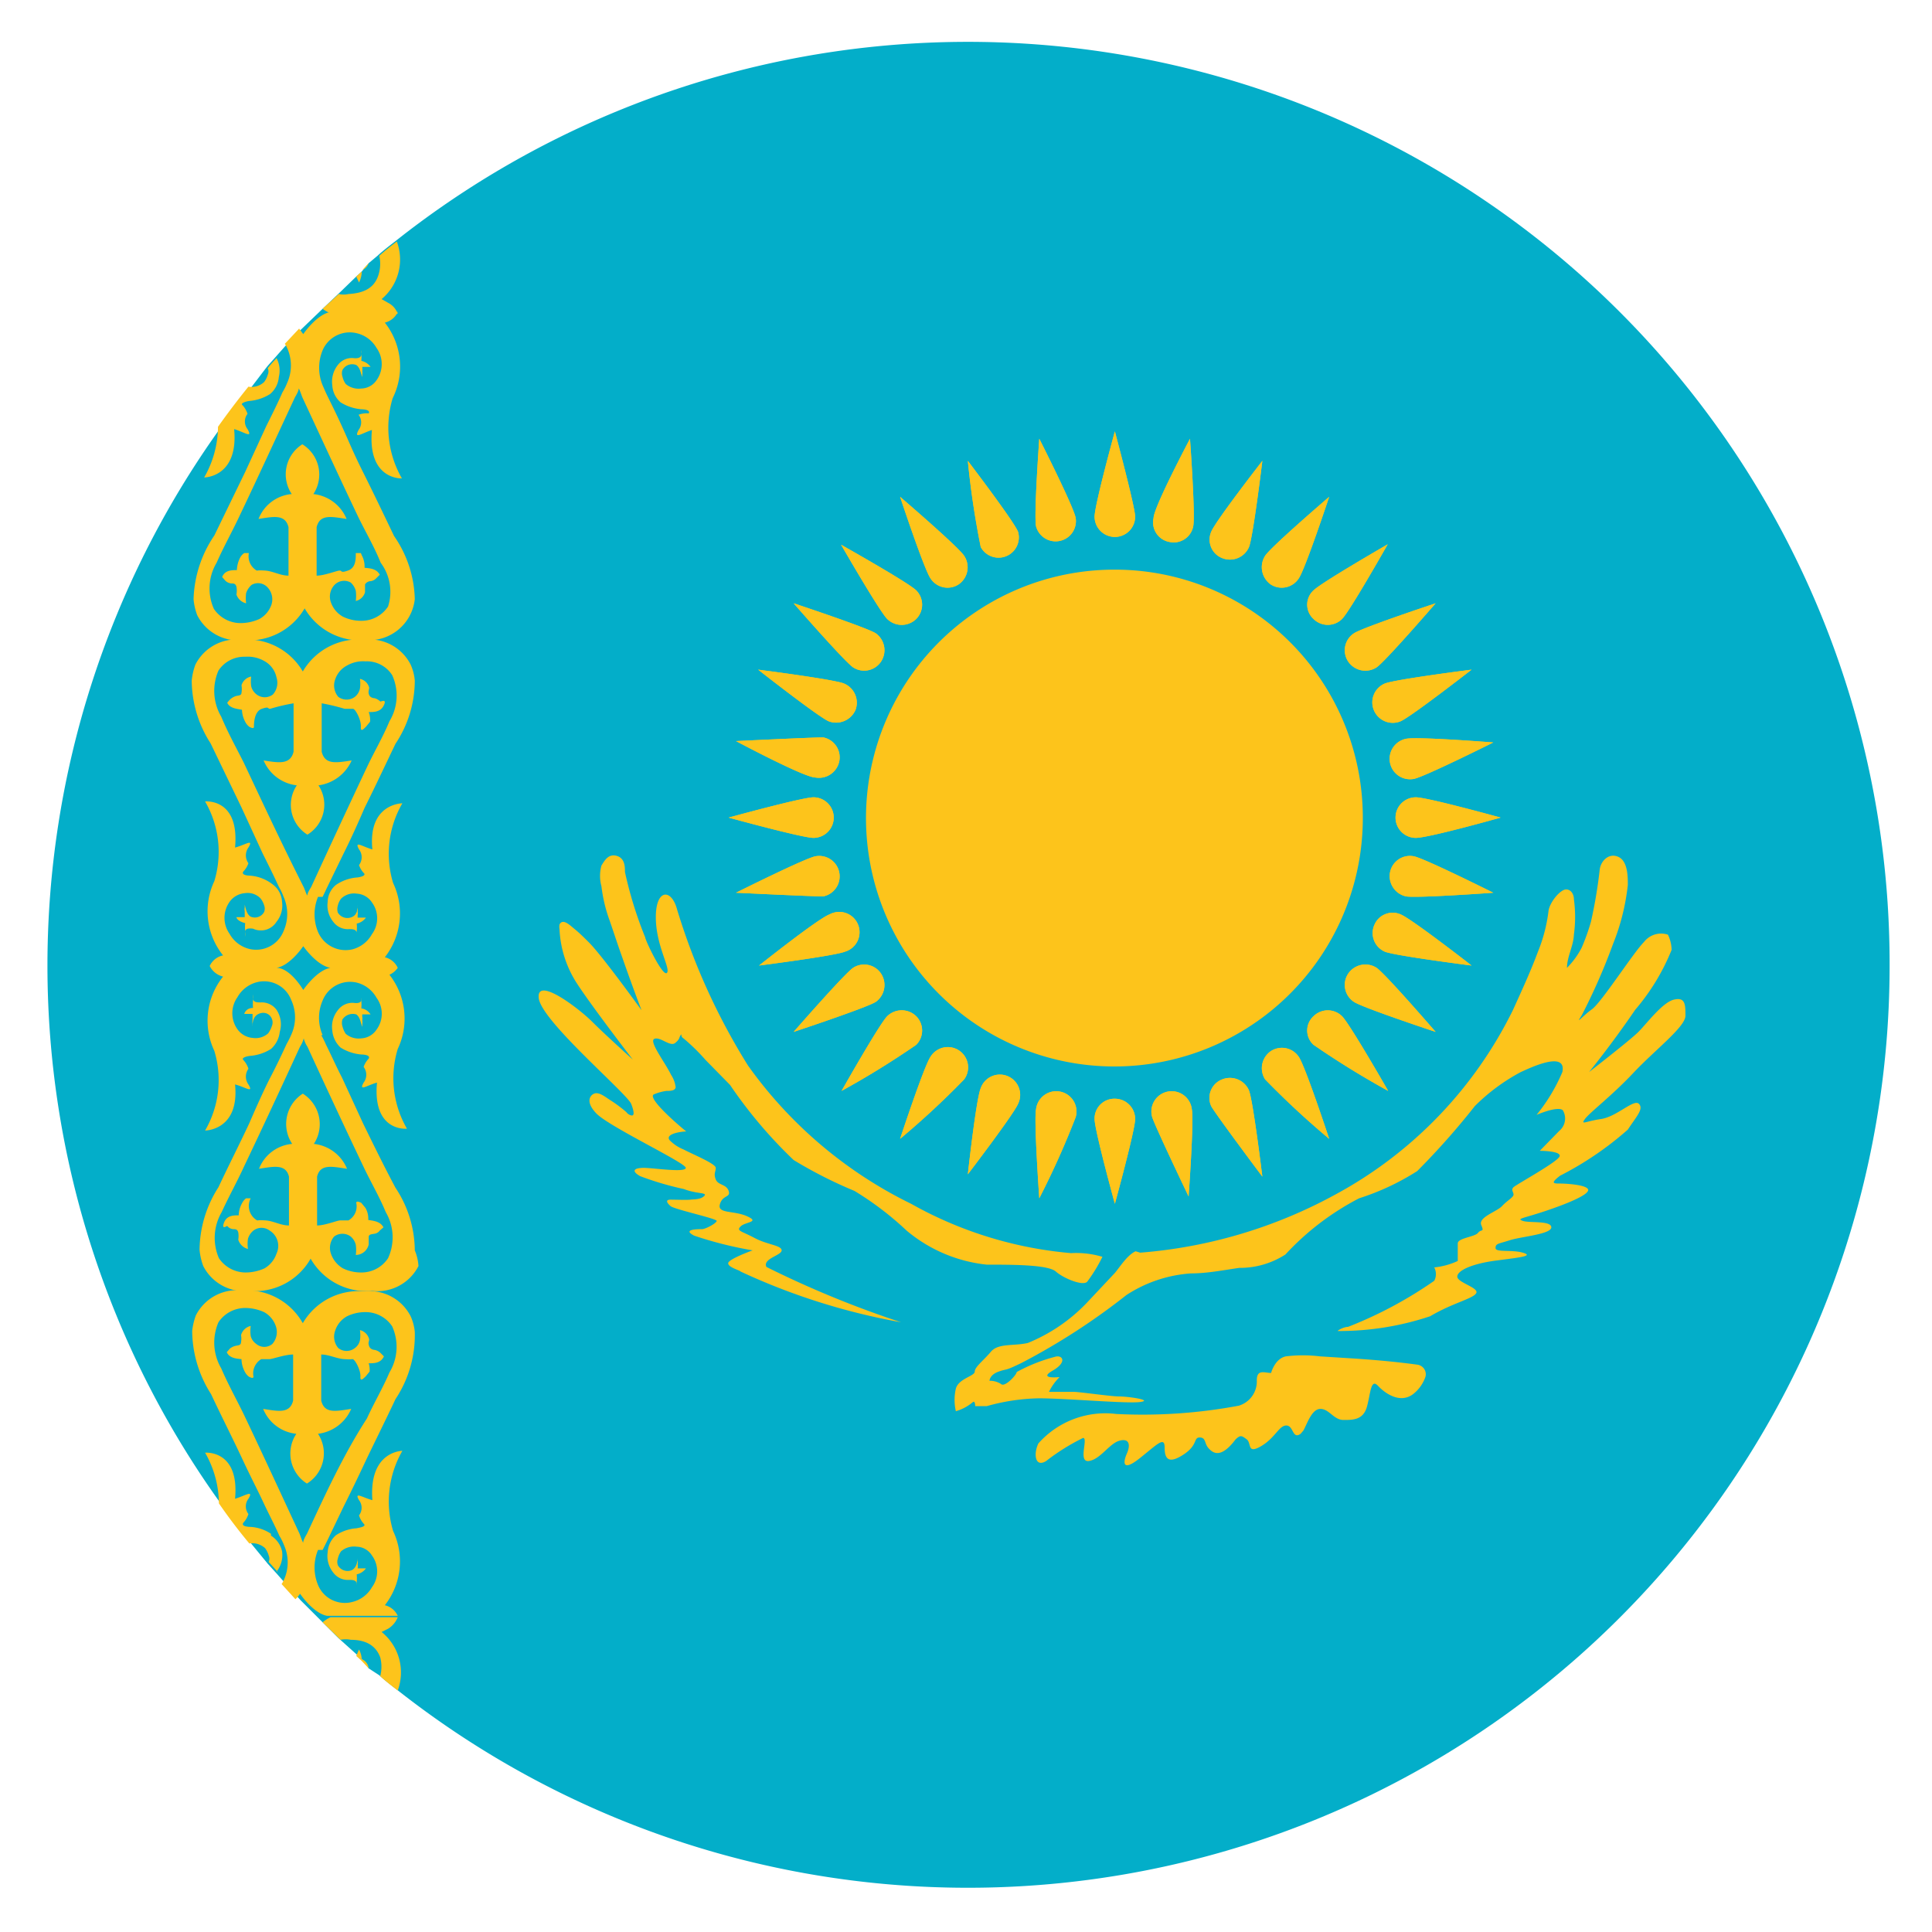 <svg id="Layer_1" data-name="Layer 1" xmlns="http://www.w3.org/2000/svg" viewBox="0 0 41.92 41.92"><defs><style>.cls-1{fill:#03aec9;}.cls-2{fill:#fdc41b;}.cls-3{fill:none;}</style></defs><path d="M31.44,10.6c6.49,6.49,7.06,16.5,1.26,22.3s-15.8,5.23-22.3-1.27S3.34,15.14,9.14,9.34,24.94,4.11,31.44,10.6Z"/><path class="cls-1" d="M41,21A20,20,0,0,1,8.61,36.66c-.13-.1-.26-.2-.38-.31L8,36.2,7.85,36l-.12-.11-.39-.35L7,35.2l-.47-.47-.3-.33L6,34.14l-.19-.21-.37-.45q-.34-.42-.66-.87a20,20,0,0,1,0-23.32q.31-.45.66-.87h0L5.76,8c.06-.08.12-.14.19-.22s.15-.17.23-.26l.31-.33L7,6.7l.4-.38L7.73,6l.12-.11h0L8,5.71l.19-.16c.12-.11.25-.21.38-.31A20,20,0,0,1,41,21Z"/><path class="cls-2" d="M7.88,24.38l-.46-1c-.12-.23-.23-.48-.35-.72a1.86,1.86,0,0,0-.1-.2H7a.94.94,0,0,1,0-.75.64.64,0,0,1,.74-.39.68.68,0,0,1,.43.33.58.58,0,0,1,0,.69.42.42,0,0,1-.33.19.43.43,0,0,1-.34-.1.56.56,0,0,1-.07-.16.26.26,0,0,1,0-.15.27.27,0,0,1,.3-.11c.09.06.1.21.13.27l0-.06a.19.19,0,0,0,0-.08.22.22,0,0,0,0-.08s0,0,0-.05l.18,0a.28.28,0,0,0-.2-.13.9.9,0,0,0,0-.16.25.25,0,0,0,0-.07s0-.05,0-.06v.1c0,.08-.1.08-.17.07a.39.39,0,0,0-.34.16.57.57,0,0,0-.12.44.57.57,0,0,0,.18.37,1,1,0,0,0,.45.15s.21,0,.16.09a.48.48,0,0,0-.11.18.28.28,0,0,1,0,.34c-.11.2.07.06.29,0-.1,1.08.65,1,.65,1a2.18,2.18,0,0,1-.2-1.73,1.54,1.54,0,0,0-.18-1.61A.44.44,0,0,0,8.63,21a.41.41,0,0,0-.28-.23,1.54,1.54,0,0,0,.18-1.61,2.18,2.18,0,0,1,.2-1.73s-.75,0-.65,1c-.22-.06-.4-.2-.29,0a.28.28,0,0,1,0,.34.48.48,0,0,0,.11.18c.05.06-.13.09-.16.09a.94.94,0,0,0-.45.16.49.49,0,0,0-.18.37.56.56,0,0,0,.12.43.39.39,0,0,0,.34.16c.07,0,.15,0,.17.07v.1s0,0,0-.05l0-.08a.76.76,0,0,0,0-.16.33.33,0,0,0,.2-.13l-.18,0s0,0,0-.05a.25.25,0,0,0,0-.08.19.19,0,0,0,0-.08.33.33,0,0,1,0-.06c0,.07,0,.21-.13.26a.24.24,0,0,1-.3-.1.26.26,0,0,1,0-.15.41.41,0,0,1,.07-.15.4.4,0,0,1,.34-.11.42.42,0,0,1,.33.19.58.58,0,0,1,0,.69.68.68,0,0,1-.43.33.65.65,0,0,1-.74-.38,1,1,0,0,1,0-.76H7l.1-.21.35-.72c.16-.32.31-.65.46-1,.23-.46.45-.93.67-1.39A2.48,2.48,0,0,0,9,14.77a1.06,1.06,0,0,0-.09-.35,1,1,0,0,0-1-.54,1.4,1.4,0,0,0-1.34.69,1.4,1.4,0,0,0-1.33-.69,1,1,0,0,0-1,.54,1.37,1.37,0,0,0-.08.35,2.55,2.55,0,0,0,.41,1.36l.67,1.39.46,1c.12.24.24.48.35.72a1.36,1.36,0,0,1,.1.21h0a.92.92,0,0,1,0,.76.64.64,0,0,1-.74.38.68.68,0,0,1-.43-.33.6.6,0,0,1,0-.69.45.45,0,0,1,.33-.19.39.39,0,0,1,.34.11.44.44,0,0,1,.08.15.2.2,0,0,1,0,.15.23.23,0,0,1-.29.1c-.09-.05-.11-.19-.13-.26l0,.06a.19.19,0,0,0,0,.08s0,.06,0,.08,0,0,0,.05l-.18,0s0,.08.19.13a.76.76,0,0,0,0,.16s0,0,0,.08,0,0,0,.05a.31.31,0,0,1,0-.1c0-.08.09-.08.17-.07A.4.4,0,0,0,6,20a.56.56,0,0,0,.12-.43.5.5,0,0,0-.19-.37A.91.91,0,0,0,5.43,19s-.21,0-.15-.09a.48.48,0,0,0,.11-.18.29.29,0,0,1,0-.34c.12-.2-.06-.06-.29,0,.1-1.08-.65-1-.65-1a2.18,2.18,0,0,1,.2,1.73,1.53,1.53,0,0,0,.19,1.61.41.41,0,0,0-.29.23.44.44,0,0,0,.29.23,1.53,1.53,0,0,0-.19,1.61,2.18,2.18,0,0,1-.2,1.73s.75,0,.65-1c.23.06.41.2.29,0a.29.29,0,0,1,0-.34A.48.48,0,0,0,5.28,23c-.06-.06.13-.09.15-.09a1,1,0,0,0,.45-.15.58.58,0,0,0,.19-.37A.57.57,0,0,0,6,21.91a.4.4,0,0,0-.34-.16c-.08,0-.15,0-.17-.07a.34.34,0,0,1,0-.1s0,.05,0,.06l0,.07a.9.9,0,0,0,0,.16c-.16,0-.19.13-.19.13l.18,0s0,0,0,.05,0,.05,0,.08a.19.19,0,0,0,0,.08.33.33,0,0,0,0,.06c0-.06,0-.21.13-.27s.25,0,.29.11a.2.2,0,0,1,0,.15.6.6,0,0,1-.08.16.41.41,0,0,1-.34.1.45.45,0,0,1-.33-.19.6.6,0,0,1,0-.69.68.68,0,0,1,.43-.33.63.63,0,0,1,.74.39.9.9,0,0,1,0,.75h0a1.86,1.86,0,0,1-.1.2c-.11.24-.23.49-.35.72s-.31.65-.46,1c-.22.47-.45.92-.67,1.39a2.55,2.55,0,0,0-.41,1.36,1.37,1.37,0,0,0,.08.35,1,1,0,0,0,1,.54,1.39,1.39,0,0,0,1.33-.7,1.4,1.4,0,0,0,1.34.7,1,1,0,0,0,1-.54A1.06,1.06,0,0,0,9,27.13a2.48,2.48,0,0,0-.42-1.36C8.33,25.3,8.11,24.85,7.88,24.38ZM5.29,16.55c-.16-.32-.34-.64-.49-1a1.11,1.11,0,0,1-.06-1,.67.67,0,0,1,.58-.3.73.73,0,0,1,.41.09A.53.53,0,0,1,6,14.7a.38.38,0,0,1-.08.37.29.29,0,0,1-.35,0,.32.32,0,0,1-.12-.18.75.75,0,0,1,0-.21.27.27,0,0,0-.21.19.47.47,0,0,1,0,.16c0,.06-.06.06-.11.07a.33.33,0,0,0-.13.07.5.5,0,0,0-.07.08c.06.12.21.13.32.15a.59.59,0,0,0,.07.26.31.31,0,0,0,.09.11s.1.06.1,0,0-.33.17-.39.12,0,.18,0a4.21,4.21,0,0,1,.51-.12c0,.39,0,1.05,0,1.05-.07.29-.33.24-.65.19a.89.89,0,0,0,.72.54.76.76,0,0,0,.23,1.07.76.76,0,0,0,.24-1.07.92.92,0,0,0,.72-.54c-.33.05-.58.1-.65-.19,0,0,0-.66,0-1.05a4.54,4.54,0,0,1,.5.12c.06,0,.13,0,.18,0s.18.24.17.39.1,0,.11,0l.09-.11A.48.48,0,0,0,8,15.45c.12,0,.26,0,.33-.15s-.07-.07-.08-.08a.29.29,0,0,0-.12-.07s-.09,0-.12-.07,0-.11,0-.16a.26.26,0,0,0-.2-.19.76.76,0,0,1,0,.21.31.31,0,0,1-.11.18.3.3,0,0,1-.36,0,.38.38,0,0,1-.07-.37.53.53,0,0,1,.26-.31.7.7,0,0,1,.4-.09.65.65,0,0,1,.58.3,1.07,1.07,0,0,1-.06,1c-.14.34-.33.66-.49,1-.41.87-.81,1.73-1.21,2.6,0,0-.08.12-.08.17s-.06-.13-.08-.17C6.1,18.28,5.7,17.42,5.29,16.55ZM6,21c.3-.05.58-.47.58-.47s.29.42.59.47c-.3.05-.59.48-.59.48S6.3,21,6,21ZM8.42,27.3a.69.69,0,0,1-.58.31.9.9,0,0,1-.4-.09.59.59,0,0,1-.26-.32.38.38,0,0,1,.07-.37.3.3,0,0,1,.36,0,.34.34,0,0,1,.11.18.78.78,0,0,1,0,.22A.29.29,0,0,0,8,27c0-.05,0-.1,0-.16s.07-.06.12-.07a.17.17,0,0,0,.12-.07l.08-.07c-.07-.13-.21-.14-.33-.16a.46.46,0,0,0-.06-.26l-.09-.11s-.11-.06-.11,0a.35.35,0,0,1-.17.38s-.12,0-.18,0-.33.11-.5.11c0-.39,0-1.06,0-1.06.07-.28.32-.22.65-.17a.88.88,0,0,0-.72-.54.78.78,0,0,0-.24-1.09.78.78,0,0,0-.23,1.09.85.85,0,0,0-.72.54c.32-.05.58-.11.65.17,0,0,0,.67,0,1.06-.18,0-.34-.1-.51-.11s-.13,0-.18,0A.36.36,0,0,1,5.44,26s-.1,0-.1,0a.31.31,0,0,0-.09.11.56.56,0,0,0-.07.26c-.11,0-.26,0-.32.16s.06.07.07.07a.19.19,0,0,0,.13.07c.05,0,.09,0,.11.07a.53.53,0,0,1,0,.16.3.3,0,0,0,.21.2.78.78,0,0,1,0-.22.36.36,0,0,1,.12-.18.29.29,0,0,1,.35,0A.39.39,0,0,1,6,27.2a.59.59,0,0,1-.26.32,1,1,0,0,1-.41.09.7.7,0,0,1-.58-.31,1.11,1.11,0,0,1,.06-1c.15-.33.33-.65.49-1,.41-.86.81-1.72,1.21-2.59a.58.58,0,0,0,.08-.18.58.58,0,0,0,.08.18c.4.87.8,1.73,1.21,2.59.16.34.35.66.49,1A1.08,1.08,0,0,1,8.42,27.3Z"/><path class="cls-2" d="M8.55,11.63c-.22-.46-.44-.92-.67-1.38s-.3-.65-.46-1-.23-.48-.35-.73L7,8.36H7a1,1,0,0,1,0-.76.64.64,0,0,1,.74-.37.67.67,0,0,1,.43.32.6.6,0,0,1,0,.7.41.41,0,0,1-.33.18.43.43,0,0,1-.34-.1.46.46,0,0,1-.07-.16.22.22,0,0,1,0-.14.24.24,0,0,1,.3-.11c.09.06.1.2.13.26l0-.06a.15.15,0,0,0,0-.07.28.28,0,0,0,0-.09s0,0,0,0l.18,0a.33.33,0,0,0-.2-.13.9.9,0,0,0,0-.16.16.16,0,0,0,0-.07l0,0v.09c0,.08-.1.09-.17.08a.38.38,0,0,0-.34.15.58.58,0,0,0-.12.44.53.53,0,0,0,.18.37,1,1,0,0,0,.45.15s.21,0,.16.09A.48.48,0,0,0,7.78,9a.27.27,0,0,1,0,.33c-.11.21.07.07.29,0-.1,1.09.65,1.05.65,1.05a2.21,2.21,0,0,1-.2-1.74A1.54,1.54,0,0,0,8.35,7a.41.41,0,0,0,.28-.23H7.17c-.3.05-.59.48-.59.48l-.09-.12-.31.33a.41.41,0,0,1,.05.09.92.92,0,0,1,0,.76h0a1.24,1.24,0,0,1-.1.2c-.11.25-.23.49-.35.73l-.46,1-.67,1.38A2.58,2.58,0,0,0,4.2,13a1.28,1.28,0,0,0,.08.35,1,1,0,0,0,1,.54,1.4,1.4,0,0,0,1.33-.69,1.4,1.4,0,0,0,1.34.69A1,1,0,0,0,9,13,2.5,2.5,0,0,0,8.55,11.63Zm-.13,1.53a.69.69,0,0,1-.58.31.9.9,0,0,1-.4-.09.57.57,0,0,1-.26-.31.37.37,0,0,1,.07-.37.29.29,0,0,1,.36-.06.38.38,0,0,1,.11.18.89.89,0,0,1,0,.22.27.27,0,0,0,.2-.19c0-.06,0-.12,0-.17a.15.15,0,0,1,.12-.07.2.2,0,0,0,.12-.06l.08-.08c-.07-.13-.21-.14-.33-.15a.51.51,0,0,0-.06-.27L7.83,12l-.11,0c0,.14,0,.32-.17.38s-.12,0-.18,0-.33.11-.5.11c0-.38,0-1.05,0-1.05.07-.29.32-.23.65-.18a.88.88,0,0,0-.72-.54.77.77,0,0,0-.24-1.08.77.77,0,0,0-.23,1.08.85.85,0,0,0-.72.54c.32-.05.58-.11.65.18,0,0,0,.67,0,1.05-.18,0-.34-.1-.51-.11s-.13,0-.18,0a.36.36,0,0,1-.17-.38l-.1,0a.28.28,0,0,0-.09.1.64.64,0,0,0-.07.27c-.11,0-.26,0-.32.15l.07.08a.22.22,0,0,0,.13.06c.05,0,.09,0,.11.07a.47.47,0,0,1,0,.17.29.29,0,0,0,.21.19.86.86,0,0,1,0-.22.41.41,0,0,1,.12-.18.28.28,0,0,1,.35.06.38.38,0,0,1,.08.37.57.57,0,0,1-.26.31,1,1,0,0,1-.41.09.7.7,0,0,1-.58-.31,1.09,1.09,0,0,1,.06-1c.15-.34.33-.66.49-1,.41-.86.81-1.73,1.21-2.59,0,0,.08-.13.08-.18s.06.13.08.18c.4.86.8,1.73,1.21,2.59.16.33.35.65.49,1A1.05,1.05,0,0,1,8.42,13.16ZM6,7.77H6c-.07.08-.13.14-.19.22s0,0,0,0a.17.17,0,0,1,0,.14.48.48,0,0,1-.08.16.4.4,0,0,1-.34.1h0q-.34.42-.66.87a2.24,2.24,0,0,1-.3,1.1s.75,0,.65-1.05c.23.07.41.21.29,0a.27.27,0,0,1,0-.33.48.48,0,0,0-.11-.19c-.06-.05.13-.09.15-.09a1,1,0,0,0,.45-.15.54.54,0,0,0,.19-.37A.58.58,0,0,0,6,7.77Z"/><path class="cls-2" d="M8.08,32.55c-.22-.06-.4-.19-.29,0a.27.27,0,0,1,0,.33.48.48,0,0,0,.11.19c.05.06-.13.08-.16.09a.93.93,0,0,0-.45.15.53.53,0,0,0-.18.37.57.57,0,0,0,.12.44.39.39,0,0,0,.34.16c.07,0,.15,0,.17.07v.09l0-.05a.25.25,0,0,0,0-.07.9.9,0,0,0,0-.16.33.33,0,0,0,.2-.13l-.18,0s0,0,0,0a.19.19,0,0,0,0-.08.28.28,0,0,0,0-.09s0-.05,0-.05,0,.2-.13.26a.24.24,0,0,1-.3-.11.22.22,0,0,1,0-.14.46.46,0,0,1,.07-.16.43.43,0,0,1,.34-.1.4.4,0,0,1,.33.19.58.58,0,0,1,0,.69.67.67,0,0,1-.43.32.63.63,0,0,1-.74-.37,1,1,0,0,1,0-.76H7l.1-.2.35-.73c.16-.32.31-.63.46-.95s.45-.92.67-1.39A2.51,2.51,0,0,0,9,28.9a1.07,1.07,0,0,0-.09-.34,1,1,0,0,0-1-.54,1.4,1.4,0,0,0-1.34.69A1.4,1.4,0,0,0,5.25,28a1,1,0,0,0-1,.54,1.4,1.4,0,0,0-.08.34,2.58,2.58,0,0,0,.41,1.37c.22.47.45.92.67,1.39s.31.63.46.95.24.48.35.73a1.24,1.24,0,0,1,.1.2h0a.92.92,0,0,1,0,.76.41.41,0,0,1-.05.09l.3.33a.71.71,0,0,0,.1-.12s.29.43.59.48H8.63a.41.41,0,0,0-.28-.23,1.54,1.54,0,0,0,.18-1.61,2.21,2.21,0,0,1,.2-1.74S8,31.48,8.08,32.55Zm-1.42.73s-.08.13-.08.18-.06-.13-.08-.18c-.4-.86-.8-1.73-1.21-2.59-.16-.33-.34-.65-.49-1a1.11,1.11,0,0,1-.06-1,.7.7,0,0,1,.58-.31,1,1,0,0,1,.41.09.55.55,0,0,1,.26.32.39.39,0,0,1-.08.37.27.27,0,0,1-.35,0,.3.3,0,0,1-.12-.17.78.78,0,0,1,0-.22.28.28,0,0,0-.21.2.42.42,0,0,1,0,.15c0,.07-.06.07-.11.08a.31.31,0,0,0-.13.06l-.07.08c.06.13.21.14.32.15a.6.6,0,0,0,.07.27.31.31,0,0,0,.09.11s.1.06.1,0a.36.36,0,0,1,.17-.38s.12,0,.18,0,.33-.1.51-.1c0,.37,0,1,0,1-.07.29-.33.23-.65.18a.87.87,0,0,0,.72.54.77.77,0,0,0,.23,1.08.77.77,0,0,0,.24-1.08.9.9,0,0,0,.72-.54c-.33.05-.58.11-.65-.18,0,0,0-.67,0-1,.17,0,.33.09.5.1s.13,0,.18,0,.18.24.17.38.1,0,.11,0l.09-.11A.49.49,0,0,0,8,29.58c.12,0,.26,0,.33-.15l-.08-.08a.27.27,0,0,0-.12-.06s-.09,0-.12-.08,0-.1,0-.15a.27.27,0,0,0-.2-.2.78.78,0,0,1,0,.22.28.28,0,0,1-.11.17.29.29,0,0,1-.36,0,.38.38,0,0,1-.07-.37.55.55,0,0,1,.26-.32.9.9,0,0,1,.4-.09.69.69,0,0,1,.58.31,1.08,1.08,0,0,1-.06,1c-.14.33-.33.65-.49,1C7.46,31.55,7.06,32.42,6.66,33.28Zm-.78,0a.89.89,0,0,0-.45-.15s-.21,0-.15-.09a.48.48,0,0,0,.11-.19.27.27,0,0,1,0-.33c.12-.2-.06-.07-.29,0,.1-1.07-.65-1-.65-1a2.24,2.24,0,0,1,.3,1.1q.31.45.66.87a.41.41,0,0,1,.34.1.48.48,0,0,1,.08.16.17.17,0,0,1,0,.14.13.13,0,0,1,0,0l.19.21H6a.57.57,0,0,0,.12-.44A.54.54,0,0,0,5.88,33.32Z"/><path class="cls-2" d="M7.79,35.79l-.06.14.12.11A.52.52,0,0,0,7.79,35.79Zm.06.25L8,36.2A.25.25,0,0,0,7.85,36Zm.43-.63.14-.07a.51.51,0,0,0,.21-.25H7.17A.92.92,0,0,0,7,35.2l.39.38a.55.55,0,0,1,.22,0c.35,0,.55.14.64.38a.81.81,0,0,1,0,.41c.12.11.25.21.38.31A1.13,1.13,0,0,0,8.28,35.41Z"/><path class="cls-2" d="M8.42,6.57l-.14-.08a1.12,1.12,0,0,0,.33-1.25c-.13.1-.26.2-.38.31A.8.8,0,0,1,8.2,6c-.09.24-.29.36-.64.38a.49.49,0,0,1-.21,0L7,6.7a.61.61,0,0,0,.22.11H8.63A.42.42,0,0,0,8.42,6.57Zm-.56-.71A.26.26,0,0,0,8,5.71ZM7.73,6l.06.13a.56.56,0,0,0,.06-.24Z"/><path class="cls-2" d="M29.57,17.74a5.39,5.39,0,1,1-5.38-5.38A5.38,5.38,0,0,1,29.57,17.74Z"/><path class="cls-2" d="M24.63,11.21a.44.44,0,0,1-.44.44.44.44,0,0,1-.44-.44c0-.25.44-1.85.44-1.85S24.63,11,24.63,11.21Z"/><path class="cls-2" d="M24.63,11.21a.44.44,0,0,1-.44.44.44.44,0,0,1-.44-.44c0-.25.44-1.85.44-1.85S24.63,11,24.63,11.21Z"/><path class="cls-2" d="M23.34,11.24a.44.44,0,0,1-.86.18c-.05-.24.07-1.9.07-1.9S23.3,11,23.34,11.24Z"/><path class="cls-2" d="M23.34,11.24a.44.44,0,0,1-.86.18c-.05-.24.07-1.9.07-1.9S23.3,11,23.34,11.24Z"/><path class="cls-2" d="M22.09,11.54a.44.44,0,0,1-.81.33A18.57,18.57,0,0,1,21,10S22,11.31,22.09,11.54Z"/><path class="cls-2" d="M22.09,11.54a.44.44,0,0,1-.81.33A18.57,18.57,0,0,1,21,10S22,11.31,22.09,11.54Z"/><path class="cls-2" d="M20.92,12.06a.45.45,0,0,1-.12.62.44.44,0,0,1-.61-.13c-.14-.2-.66-1.77-.66-1.77S20.79,11.86,20.92,12.06Z"/><path class="cls-2" d="M20.92,12.06a.45.45,0,0,1-.12.62.44.44,0,0,1-.61-.13c-.14-.2-.66-1.77-.66-1.77S20.79,11.86,20.92,12.06Z"/><path class="cls-2" d="M19.88,12.81a.44.44,0,0,1,0,.62.45.45,0,0,1-.63,0c-.17-.17-1-1.61-1-1.61S19.71,12.64,19.88,12.81Z"/><path class="cls-2" d="M19.88,12.81a.44.44,0,0,1,0,.62.45.45,0,0,1-.63,0c-.17-.17-1-1.61-1-1.61S19.71,12.64,19.88,12.81Z"/><path class="cls-2" d="M19,13.74a.45.45,0,0,1,.12.61.44.44,0,0,1-.61.13c-.2-.14-1.29-1.39-1.29-1.39S18.79,13.61,19,13.74Z"/><path class="cls-2" d="M19,13.74a.45.45,0,0,1,.12.61.44.44,0,0,1-.61.13c-.2-.14-1.29-1.39-1.29-1.39S18.79,13.61,19,13.74Z"/><path class="cls-2" d="M18.31,14.83a.45.45,0,0,1,.25.58.46.46,0,0,1-.58.24c-.23-.1-1.53-1.12-1.53-1.12S18.09,14.74,18.31,14.83Z"/><path class="cls-2" d="M18.31,14.83a.45.45,0,0,1,.25.58.46.46,0,0,1-.58.24c-.23-.1-1.53-1.12-1.53-1.12S18.09,14.74,18.31,14.83Z"/><path class="cls-2" d="M17.86,16a.44.44,0,0,1,.35.52.45.45,0,0,1-.52.35c-.24,0-1.72-.79-1.72-.79S17.62,16,17.86,16Z"/><path class="cls-2" d="M17.86,16a.44.44,0,0,1,.35.52.45.45,0,0,1-.52.35c-.24,0-1.72-.79-1.72-.79S17.62,16,17.86,16Z"/><path class="cls-2" d="M17.65,17.3a.44.44,0,0,1,.44.44.44.44,0,0,1-.44.44c-.24,0-1.84-.44-1.84-.44S17.41,17.3,17.65,17.3Z"/><path class="cls-2" d="M17.65,17.3a.44.44,0,0,1,.44.44.44.44,0,0,1-.44.44c-.24,0-1.84-.44-1.84-.44S17.41,17.3,17.65,17.3Z"/><path class="cls-2" d="M17.69,18.58a.44.44,0,0,1,.17.87c-.24,0-1.89-.08-1.89-.08S17.45,18.63,17.69,18.58Z"/><path class="cls-2" d="M17.69,18.58a.44.44,0,0,1,.17.87c-.24,0-1.89-.08-1.89-.08S17.45,18.63,17.69,18.58Z"/><path class="cls-2" d="M18,19.84a.44.44,0,1,1,.33.81c-.22.09-1.86.3-1.86.3S17.75,19.93,18,19.84Z"/><path class="cls-2" d="M18,19.84a.44.44,0,1,1,.33.81c-.22.09-1.86.3-1.86.3S17.75,19.93,18,19.84Z"/><path class="cls-2" d="M18.51,21a.44.44,0,0,1,.61.13.45.45,0,0,1-.12.61c-.21.13-1.78.65-1.78.65S18.31,21.14,18.51,21Z"/><path class="cls-2" d="M18.51,21a.44.44,0,0,1,.61.13.45.45,0,0,1-.12.61c-.21.13-1.78.65-1.78.65S18.31,21.14,18.51,21Z"/><path class="cls-2" d="M19.25,22.05a.45.45,0,0,1,.63,0,.44.44,0,0,1,0,.62,18.76,18.76,0,0,1-1.62,1S19.08,22.22,19.25,22.05Z"/><path class="cls-2" d="M19.25,22.05a.45.45,0,0,1,.63,0,.44.44,0,0,1,0,.62,18.76,18.76,0,0,1-1.62,1S19.08,22.22,19.25,22.05Z"/><path class="cls-2" d="M20.19,22.93a.44.44,0,1,1,.73.49,18.15,18.15,0,0,1-1.39,1.29S20.05,23.13,20.19,22.93Z"/><path class="cls-2" d="M20.19,22.93a.44.44,0,1,1,.73.49,18.15,18.15,0,0,1-1.39,1.29S20.05,23.13,20.19,22.93Z"/><path class="cls-2" d="M21.28,23.61a.44.44,0,1,1,.81.34C22,24.17,21,25.48,21,25.48S21.18,23.84,21.28,23.61Z"/><path class="cls-2" d="M21.28,23.61a.44.44,0,1,1,.81.34C22,24.17,21,25.48,21,25.48S21.18,23.84,21.28,23.61Z"/><path class="cls-2" d="M22.48,24.07a.44.44,0,1,1,.86.17A18.56,18.56,0,0,1,22.55,26S22.43,24.3,22.48,24.07Z"/><path class="cls-2" d="M22.48,24.07a.44.44,0,1,1,.86.17A18.56,18.56,0,0,1,22.55,26S22.43,24.3,22.48,24.07Z"/><path class="cls-2" d="M23.75,24.28a.43.43,0,0,1,.44-.44.44.44,0,0,1,.44.44c0,.24-.44,1.84-.44,1.84S23.75,24.52,23.75,24.28Z"/><path class="cls-2" d="M23.75,24.28a.43.43,0,0,1,.44-.44.44.44,0,0,1,.44.44c0,.24-.44,1.84-.44,1.84S23.75,24.52,23.75,24.28Z"/><path class="cls-2" d="M25,24.24a.44.44,0,1,1,.86-.17c.05.23-.07,1.89-.07,1.89S25.08,24.48,25,24.24Z"/><path class="cls-2" d="M25,24.24a.44.44,0,1,1,.86-.17c.05.23-.07,1.89-.07,1.89S25.08,24.48,25,24.24Z"/><path class="cls-2" d="M26.28,24a.43.43,0,0,1,.24-.58.45.45,0,0,1,.58.24c.09.23.29,1.87.29,1.87S26.37,24.17,26.28,24Z"/><path class="cls-2" d="M26.28,24a.43.43,0,0,1,.24-.58.45.45,0,0,1,.58.24c.09.23.29,1.87.29,1.87S26.37,24.17,26.28,24Z"/><path class="cls-2" d="M27.45,23.42a.45.45,0,0,1,.12-.61.44.44,0,0,1,.61.12c.14.2.66,1.78.66,1.78A18.15,18.15,0,0,1,27.45,23.42Z"/><path class="cls-2" d="M27.45,23.42a.45.45,0,0,1,.12-.61.44.44,0,0,1,.61.12c.14.2.66,1.78.66,1.78A18.15,18.15,0,0,1,27.45,23.42Z"/><path class="cls-2" d="M28.5,22.67a.42.42,0,0,1,0-.62.44.44,0,0,1,.62,0c.17.17,1,1.62,1,1.62A18.78,18.78,0,0,1,28.5,22.67Z"/><path class="cls-2" d="M28.5,22.67a.42.42,0,0,1,0-.62.44.44,0,0,1,.62,0c.17.17,1,1.62,1,1.62A18.78,18.78,0,0,1,28.5,22.67Z"/><path class="cls-2" d="M29.38,21.74a.44.44,0,0,1-.13-.61.45.45,0,0,1,.62-.13c.2.14,1.28,1.39,1.28,1.39S29.58,21.87,29.38,21.74Z"/><path class="cls-2" d="M29.38,21.74a.44.44,0,0,1-.13-.61.45.45,0,0,1,.62-.13c.2.14,1.28,1.39,1.28,1.39S29.58,21.87,29.38,21.74Z"/><path class="cls-2" d="M30.05,20.65a.44.44,0,0,1-.23-.58.43.43,0,0,1,.57-.23c.23.09,1.54,1.11,1.54,1.11S30.28,20.74,30.05,20.65Z"/><path class="cls-2" d="M30.05,20.65a.44.44,0,0,1-.23-.58.43.43,0,0,1,.57-.23c.23.09,1.54,1.11,1.54,1.11S30.28,20.74,30.05,20.65Z"/><path class="cls-2" d="M30.51,19.45a.45.45,0,0,1-.35-.52.44.44,0,0,1,.52-.35c.24.05,1.72.79,1.72.79S30.75,19.49,30.51,19.45Z"/><path class="cls-2" d="M30.51,19.45a.45.45,0,0,1-.35-.52.44.44,0,0,1,.52-.35c.24.05,1.72.79,1.72.79S30.75,19.49,30.51,19.45Z"/><path class="cls-2" d="M30.72,18.18a.44.44,0,0,1-.44-.44.44.44,0,0,1,.44-.44c.25,0,1.84.44,1.84.44S31,18.18,30.72,18.18Z"/><path class="cls-2" d="M30.72,18.18a.44.44,0,0,1-.44-.44.44.44,0,0,1,.44-.44c.25,0,1.84.44,1.84.44S31,18.18,30.72,18.18Z"/><path class="cls-2" d="M30.68,16.9a.44.44,0,1,1-.17-.87c.24-.05,1.89.08,1.89.08S30.92,16.85,30.68,16.9Z"/><path class="cls-2" d="M30.68,16.9a.44.44,0,1,1-.17-.87c.24-.05,1.89.08,1.89.08S30.92,16.85,30.68,16.9Z"/><path class="cls-2" d="M30.39,15.65a.44.44,0,0,1-.34-.82c.23-.09,1.88-.3,1.88-.3S30.62,15.55,30.39,15.65Z"/><path class="cls-2" d="M30.39,15.65a.44.44,0,0,1-.34-.82c.23-.09,1.88-.3,1.88-.3S30.62,15.55,30.39,15.65Z"/><path class="cls-2" d="M29.87,14.48a.45.45,0,0,1-.62-.13.44.44,0,0,1,.13-.61c.2-.13,1.77-.65,1.77-.65S30.07,14.34,29.87,14.48Z"/><path class="cls-2" d="M29.87,14.48a.45.45,0,0,1-.62-.13.44.44,0,0,1,.13-.61c.2-.13,1.77-.65,1.77-.65S30.07,14.34,29.87,14.48Z"/><path class="cls-2" d="M29.12,13.43a.44.44,0,0,1-.62,0,.42.42,0,0,1,0-.62c.17-.17,1.61-1,1.61-1S29.29,13.26,29.12,13.43Z"/><path class="cls-2" d="M29.12,13.43a.44.44,0,0,1-.62,0,.42.42,0,0,1,0-.62c.17-.17,1.61-1,1.61-1S29.29,13.26,29.12,13.43Z"/><path class="cls-2" d="M28.18,12.55a.44.44,0,0,1-.61.13.46.46,0,0,1-.12-.62c.13-.2,1.39-1.28,1.39-1.28S28.32,12.35,28.18,12.55Z"/><path class="cls-2" d="M28.18,12.55a.44.44,0,0,1-.61.13.46.46,0,0,1-.12-.62c.13-.2,1.39-1.28,1.39-1.28S28.32,12.35,28.18,12.55Z"/><path class="cls-2" d="M27.1,11.87a.45.45,0,0,1-.58.24.43.43,0,0,1-.24-.57c.09-.23,1.11-1.54,1.11-1.54S27.19,11.65,27.1,11.87Z"/><path class="cls-2" d="M27.1,11.87a.45.45,0,0,1-.58.24.43.43,0,0,1-.24-.57c.09-.23,1.11-1.54,1.11-1.54S27.19,11.65,27.1,11.87Z"/><path class="cls-2" d="M25.89,11.42a.43.43,0,0,1-.51.34.43.43,0,0,1-.35-.52c0-.23.79-1.72.79-1.72S25.94,11.18,25.89,11.42Z"/><path class="cls-2" d="M25.89,11.42a.43.43,0,0,1-.51.34.43.43,0,0,1-.35-.52c0-.23.79-1.72.79-1.72S25.94,11.18,25.89,11.42Z"/><path class="cls-2" d="M24.64,27.15c-.18.08-.34.34-.45.47l-.62.66a3.69,3.69,0,0,1-1.27.86c-.31.07-.64,0-.8.19s-.35.33-.35.43-.35.15-.41.37a1.09,1.09,0,0,0,0,.49,1,1,0,0,0,.36-.19c.06-.06.06.08.06.08l.25,0a4.45,4.45,0,0,1,1.13-.17c.6,0,1.91.12,2.2.08s-.26-.12-.45-.12-.86-.1-1-.1-.53,0-.53,0a1.18,1.18,0,0,1,.23-.32s-.48.05-.15-.14.21-.35.05-.3a3.64,3.64,0,0,0-.83.33c0,.06-.26.34-.34.26a.44.44,0,0,0-.25-.07s0-.13.2-.2.11,0,.5-.19a14.43,14.43,0,0,0,2.27-1.47,2.92,2.92,0,0,1,1.4-.47c.35,0,.7-.07,1.05-.12a1.82,1.82,0,0,0,1-.29A5.82,5.82,0,0,1,29.49,26a5.36,5.36,0,0,0,1.26-.59A16.23,16.23,0,0,0,32,24a4.2,4.2,0,0,1,1-.74c.14-.06,1-.49.9,0a3.81,3.81,0,0,1-.56.93s.46-.2.57-.1a.35.35,0,0,1-.08.45l-.42.43s.47,0,.43.12-.94.61-1,.67,0,.1,0,.16-.14.13-.25.25-.52.24-.45.41,0,.08-.07.17-.44.11-.44.23,0,.31,0,.38a1.58,1.58,0,0,1-.51.14.31.31,0,0,1,0,.29,9,9,0,0,1-1.87,1c-.1,0-.25.09-.22.09a6.22,6.22,0,0,0,2-.32c.49-.29.93-.38,1-.5s-.41-.23-.41-.36.31-.28.85-.35.81-.1.57-.17-.59,0-.59-.1.06-.09.31-.17.9-.13.9-.28-.48-.09-.62-.14,0-.05.48-.21.94-.35.94-.46-.47-.14-.61-.14-.22,0,0-.17a7.06,7.06,0,0,0,1.47-1c.19-.29.35-.45.24-.56s-.48.28-.82.33-.45.14-.35,0,.58-.5,1.05-1,1.13-1,1.13-1.24,0-.41-.25-.35-.59.52-.77.7-1.07.87-1.07.87.49-.6,1-1.35a4.68,4.68,0,0,0,.79-1.3.79.79,0,0,0-.08-.33.47.47,0,0,0-.52.16c-.23.23-.92,1.31-1.13,1.46s-.37.36-.22.13A13.34,13.34,0,0,0,35,20.48a4.82,4.82,0,0,0,.32-1.28c0-.18,0-.52-.21-.61s-.38.1-.4.28A10.37,10.37,0,0,1,34.52,20a4.61,4.61,0,0,1-.2.56A1.77,1.77,0,0,1,34,21c0-.24.14-.47.15-.72a2.85,2.85,0,0,0,0-.77c0-.1-.06-.22-.18-.21s-.34.27-.37.46a3.43,3.43,0,0,1-.23.89c-.16.43-.35.84-.54,1.26a9.12,9.12,0,0,1-3.84,4,10.54,10.54,0,0,1-4.25,1.27Z"/><path class="cls-2" d="M27.58,29.79c-.14,0-.31-.09-.31.16a.55.55,0,0,1-.39.55,11.31,11.31,0,0,1-2.66.18,1.94,1.94,0,0,0-1.69.64c-.11.23-.07.53.17.38a4.58,4.58,0,0,1,.8-.5c.12,0-.12.54.13.5s.44-.38.66-.44.24.1.16.28-.11.41.28.1.54-.48.54-.23.09.36.41.15.21-.37.35-.37.1.13.19.23.26.25.59-.19c.11-.1.13-.08.24,0s0,.33.31.15.39-.45.55-.45.13.31.31.18l.06-.07c.08-.14.18-.47.37-.47s.29.24.5.24.43,0,.51-.29.08-.62.24-.45.48.39.76.18a.81.81,0,0,0,.27-.38.21.21,0,0,0-.18-.26c-.44-.06-.88-.1-1.32-.13l-.79-.05a3.06,3.06,0,0,0-.74,0C27.66,29.48,27.58,29.79,27.58,29.79Z"/><path class="cls-2" d="M14.83,22.53a4.33,4.33,0,0,1,.48.47l.53.54a10,10,0,0,0,1.38,1.63,9.63,9.63,0,0,0,1.32.67,6.77,6.77,0,0,1,1.13.86,3.23,3.23,0,0,0,1.74.74c.56,0,1.33,0,1.5.15s.59.32.68.22a3.4,3.4,0,0,0,.33-.54,2,2,0,0,0-.68-.08,8.58,8.58,0,0,1-3.47-1.07,9.43,9.43,0,0,1-3.54-3,14.14,14.14,0,0,1-1.54-3.39c-.12-.45-.46-.45-.46.17s.33,1.12.24,1.21S14,20.4,14,20.34a8.65,8.65,0,0,1-.44-1.42c0-.11,0-.3-.18-.35s-.26.1-.33.21a.85.85,0,0,0,0,.45,3.28,3.28,0,0,0,.18.75c.09.26.17.51.26.76.14.4.28.79.43,1.18,0,0-.85-1.18-1.14-1.47-.1-.1-.2-.2-.31-.29s-.26-.24-.33-.1a.31.31,0,0,0,0,.1,2.36,2.36,0,0,0,.36,1.15c.32.5,1.23,1.68,1.23,1.68s-.59-.53-.88-.82-1.22-1-1.16-.51,1.84,2,2,2.28c0,0,.13.3,0,.26a.18.18,0,0,1-.1-.07,2.88,2.88,0,0,0-.35-.26c-.08-.05-.2-.15-.3-.15s-.28.15,0,.44,1.94,1.07,1.94,1.18-.71,0-.91,0-.29.06-.08.18a6.73,6.73,0,0,0,.95.28c.28.11.52.07.44.15s-.22.07-.3.08-.31,0-.43,0-.08.07,0,.14,1,.27,1,.32-.24.18-.32.18-.44,0-.17.14a8.3,8.3,0,0,0,1.27.32s-.53.19-.53.28.25.15.27.18a14.1,14.1,0,0,0,3.48,1.1,21.8,21.8,0,0,1-2.92-1.2c-.09-.18.33-.25.33-.36s-.31-.12-.59-.27-.4-.15-.3-.25.43-.09.14-.22-.65-.05-.59-.26.24-.14.19-.29-.23-.12-.28-.25,0-.16,0-.25-.49-.29-.7-.4a.88.88,0,0,1-.3-.2c-.11-.14.26-.19.36-.19-.09-.07-.9-.75-.69-.81a1.11,1.11,0,0,1,.26-.07c.08,0,.19,0,.2-.08a.63.63,0,0,0-.1-.27c-.13-.27-.49-.73-.36-.78s.34.18.45.09.08-.12.12-.17S14.75,22.48,14.83,22.53Z"/><circle class="cls-3" cx="20.96" cy="20.96" r="20.83"/></svg>